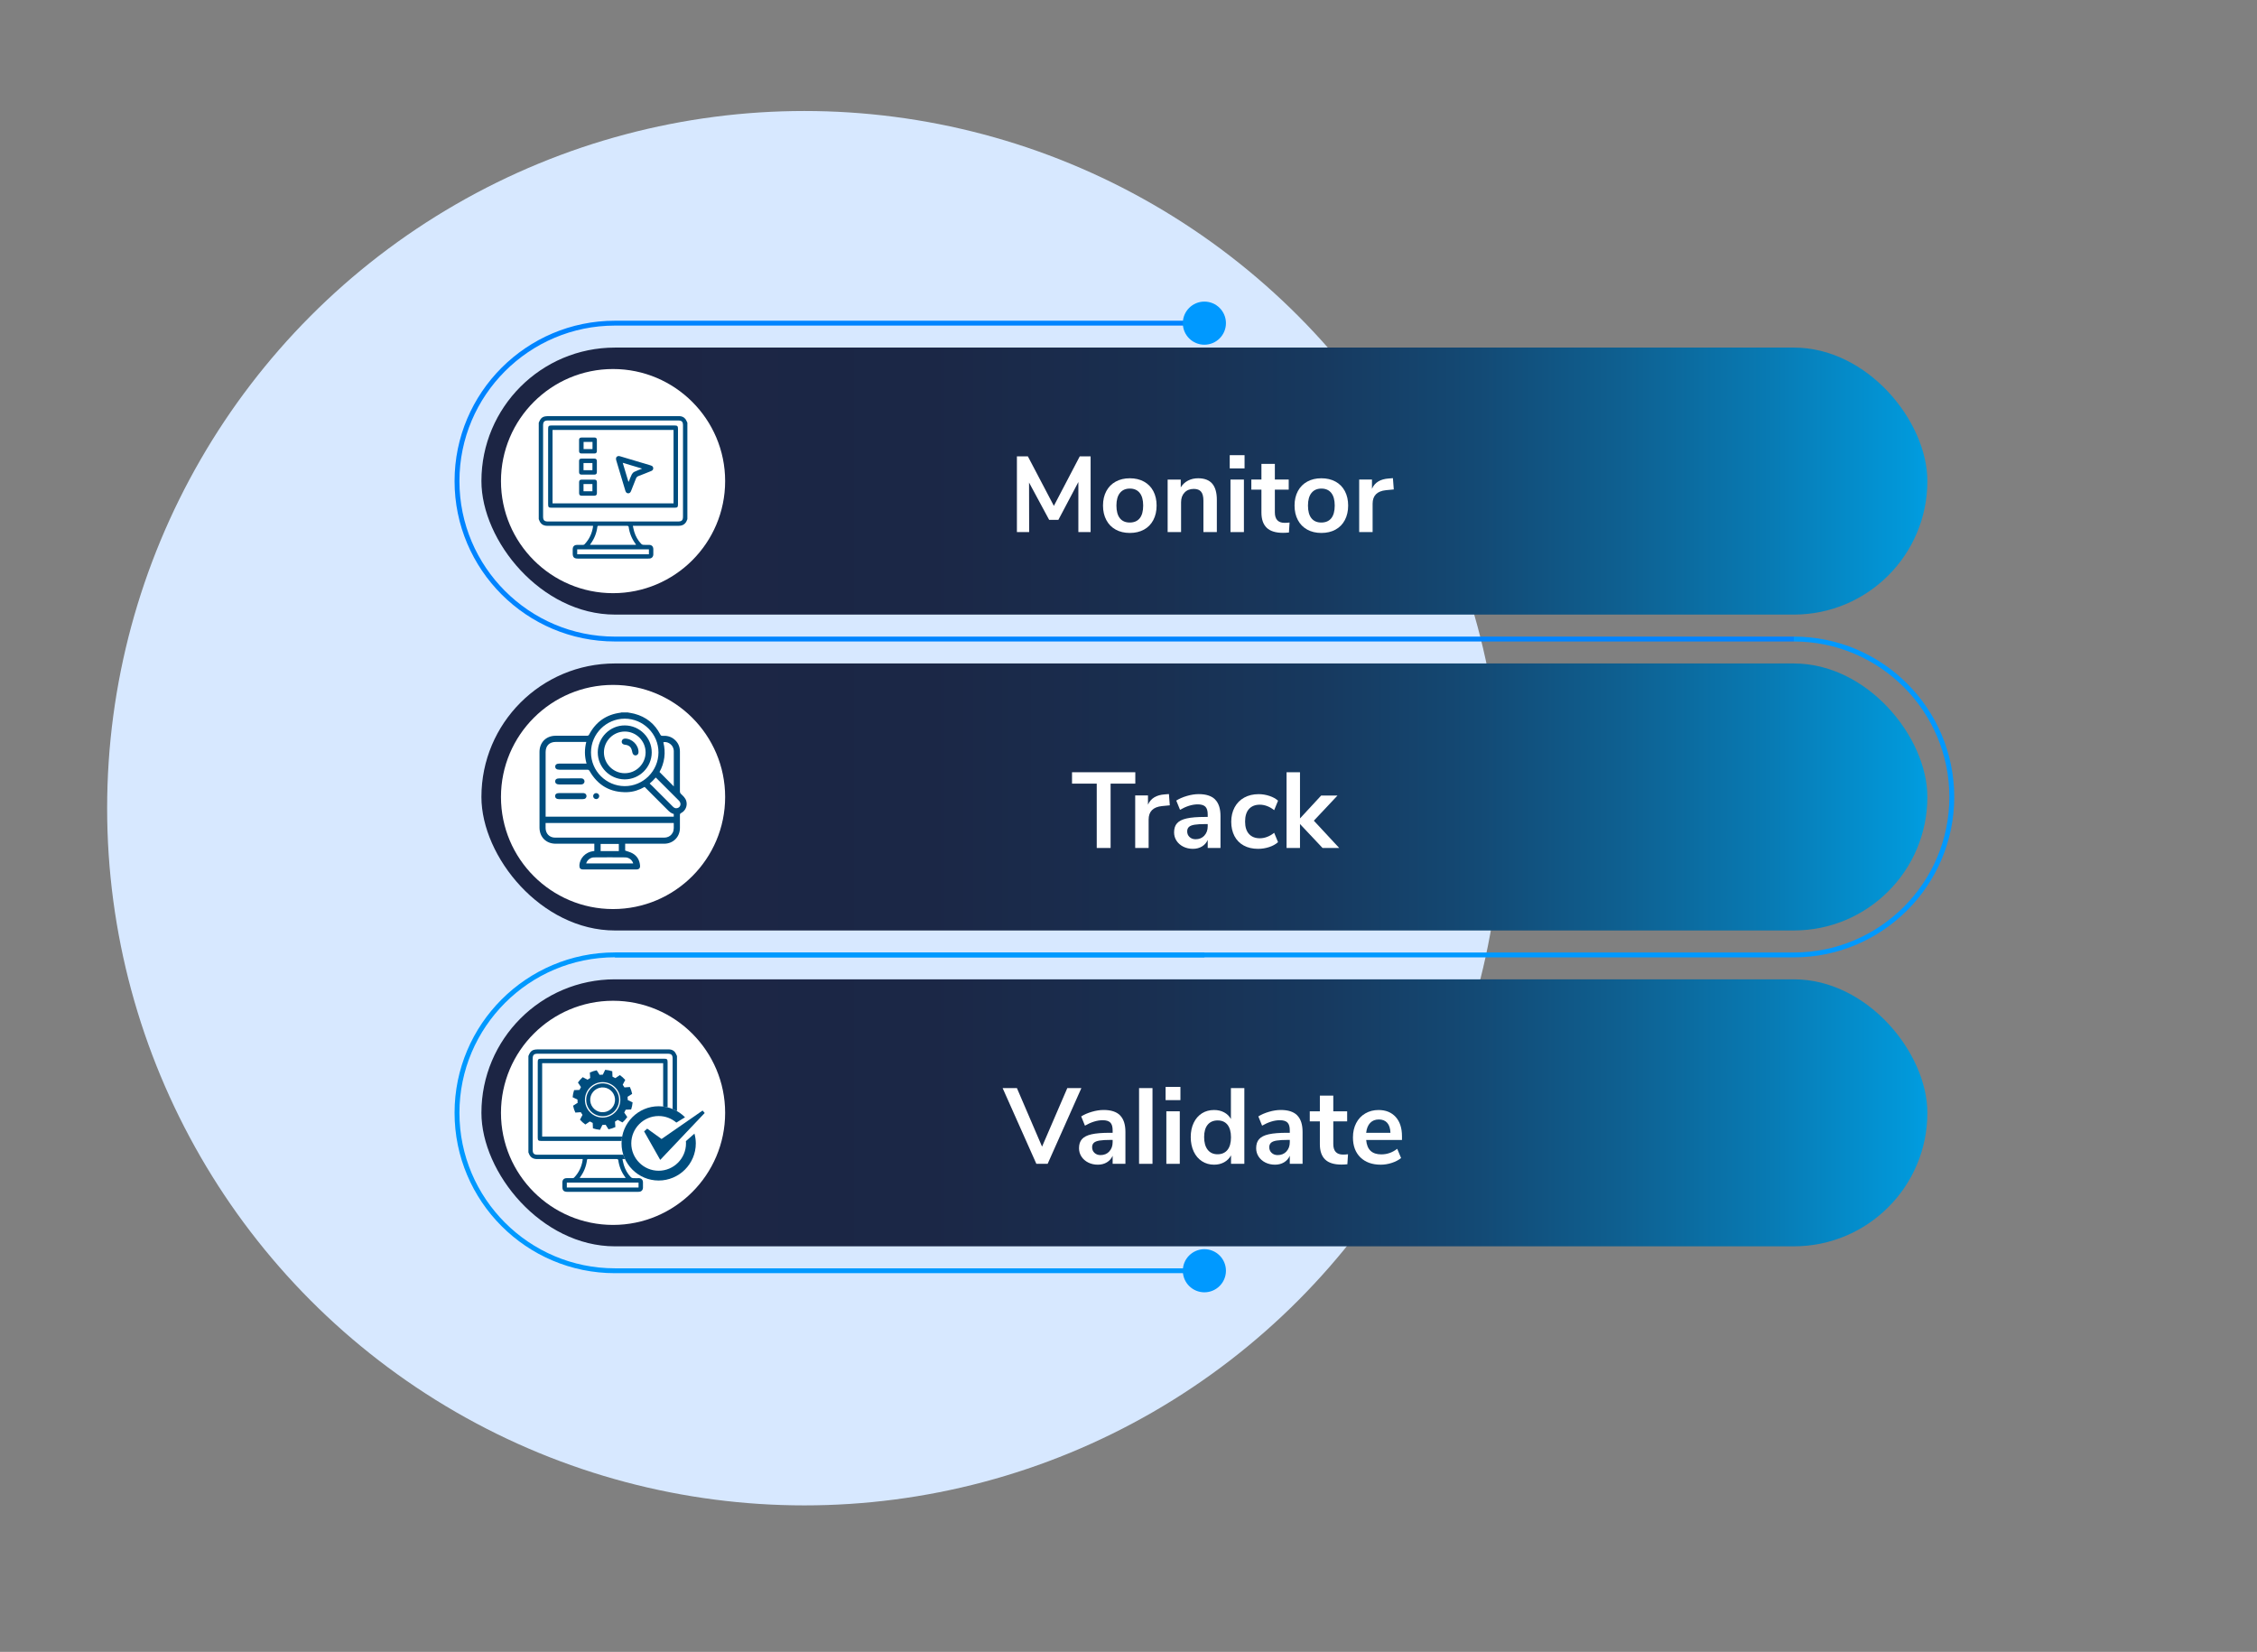 <svg xmlns="http://www.w3.org/2000/svg" xmlns:xlink="http://www.w3.org/1999/xlink" id="Calque_1" width="630.28" height="461.33" viewBox="0 0 630.28 461.33"><rect x="0" y="0" width="630.28" height="461.33" fill="#808080" stroke="none"/><defs><style>.cls-1{fill:#004d7e;}.cls-2{fill:#fff;}.cls-3{fill:url(#Dégradé_sans_nom_6-2);}.cls-4{fill:#d7e8ff;}.cls-5{fill:url(#Dégradé_sans_nom_6-3);}.cls-6{stroke:#0084ff;}.cls-6,.cls-7{fill:none;stroke-miterlimit:10;stroke-width:1.36px;}.cls-8{fill:#09f;}.cls-9{fill:url(#Dégradé_sans_nom_6);}.cls-7{stroke:#09f;}</style><linearGradient id="D&#xE9;grad&#xE9;_sans_nom_6" x1="134.44" y1="134.36" x2="538.22" y2="134.36" gradientUnits="userSpaceOnUse"><stop offset=".1" stop-color="#1c2544"></stop><stop offset=".31" stop-color="#1b2746"></stop><stop offset=".45" stop-color="#192e4f"></stop><stop offset=".58" stop-color="#17395f"></stop><stop offset=".69" stop-color="#134a75"></stop><stop offset=".79" stop-color="#0e6091"></stop><stop offset=".89" stop-color="#087ab3"></stop><stop offset=".99" stop-color="#0199db"></stop><stop offset="1" stop-color="#009ee2"></stop></linearGradient><linearGradient id="D&#xE9;grad&#xE9;_sans_nom_6-2" y1="222.57" y2="222.57" xlink:href="#D&#xE9;grad&#xE9;_sans_nom_6"></linearGradient><linearGradient id="D&#xE9;grad&#xE9;_sans_nom_6-3" y1="310.79" y2="310.79" xlink:href="#D&#xE9;grad&#xE9;_sans_nom_6"></linearGradient></defs><circle class="cls-4" cx="224.63" cy="225.71" r="194.71"></circle><path class="cls-6" d="M500.94,178.47H171.73c-24.32,0-44.11-19.79-44.11-44.11s19.79-44.11,44.11-44.11h164.61"></path><rect class="cls-9" x="134.44" y="97.07" width="403.79" height="74.57" rx="37.29" ry="37.29"></rect><path class="cls-2" d="M171.2,165.66c-17.26,0-31.3-14.04-31.3-31.3s14.04-31.3,31.3-31.3,31.3,14.04,31.3,31.3-14.04,31.3-31.3,31.3Z"></path><g><path class="cls-2" d="M304.56,127.45v21.15h-3.42v-13.98l-5.58,10.56h-2.58l-5.61-10.41,.03,13.83h-3.42v-21.15h3.06l7.26,13.83,7.23-13.83h3.03Z"></path><path class="cls-2" d="M311.57,147.91c-1.13-.62-2.01-1.51-2.62-2.67-.62-1.16-.93-2.51-.93-4.05s.31-2.88,.93-4.04c.62-1.15,1.49-2.03,2.62-2.65,1.13-.62,2.44-.93,3.94-.93s2.82,.31,3.95,.93,2,1.5,2.61,2.65c.61,1.15,.92,2.5,.92,4.04s-.31,2.89-.92,4.05c-.61,1.16-1.48,2.05-2.61,2.67-1.13,.62-2.45,.93-3.95,.93s-2.82-.31-3.94-.93Zm6.71-3.18c.64-.8,.96-1.98,.96-3.54s-.32-2.71-.96-3.52c-.64-.81-1.56-1.22-2.76-1.22s-2.12,.41-2.77,1.22c-.65,.81-.98,1.98-.98,3.52s.32,2.74,.96,3.54c.64,.8,1.56,1.2,2.76,1.2s2.15-.4,2.79-1.2Z"></path><path class="cls-2" d="M338.52,135.07c.86,1,1.29,2.51,1.29,4.53v9h-3.75v-8.79c0-1.14-.22-1.97-.65-2.49-.43-.52-1.11-.78-2.03-.78-1.08,0-1.95,.34-2.59,1.02-.65,.68-.97,1.59-.97,2.73v8.31h-3.75v-14.67h3.66v2.19c.5-.82,1.17-1.45,2.01-1.89,.84-.44,1.79-.66,2.85-.66,1.76,0,3.07,.5,3.93,1.5Z"></path><path class="cls-2" d="M347.55,127.12v3.69h-4.14v-3.69h4.14Zm-3.93,6.81h3.75v14.67h-3.75v-14.67Z"></path><path class="cls-2" d="M360.12,145.93l-.18,2.79c-.6,.06-1.15,.09-1.65,.09-2.06,0-3.58-.47-4.56-1.42-.98-.95-1.47-2.37-1.47-4.25v-6.39h-2.82v-2.82h2.82v-4.38h3.75v4.38h3.87v2.82h-3.87v6.33c0,1.96,.91,2.94,2.73,2.94,.44,0,.9-.03,1.38-.09Z"></path><path class="cls-2" d="M365.06,147.91c-1.13-.62-2.01-1.51-2.62-2.67-.62-1.16-.93-2.51-.93-4.05s.31-2.88,.93-4.04c.62-1.15,1.49-2.03,2.62-2.65,1.13-.62,2.44-.93,3.94-.93s2.82,.31,3.95,.93,2,1.5,2.61,2.65c.61,1.15,.92,2.5,.92,4.04s-.31,2.89-.92,4.05c-.61,1.16-1.48,2.05-2.61,2.67-1.13,.62-2.45,.93-3.95,.93s-2.82-.31-3.94-.93Zm6.71-3.18c.64-.8,.96-1.98,.96-3.54s-.32-2.71-.96-3.52c-.64-.81-1.56-1.22-2.76-1.22s-2.12,.41-2.77,1.22c-.65,.81-.98,1.98-.98,3.52s.32,2.74,.96,3.54c.64,.8,1.56,1.2,2.76,1.2s2.15-.4,2.79-1.2Z"></path><path class="cls-2" d="M389.22,136.69l-2.19,.21c-2.48,.26-3.72,1.52-3.72,3.78v7.92h-3.75v-14.67h3.57v2.58c.76-1.76,2.33-2.72,4.71-2.88l1.14-.09,.24,3.15Z"></path></g><path class="cls-7" d="M500.94,178.47c24.32,0,44.11,19.79,44.11,44.11s-19.79,44.11-44.11,44.11H171.73"></path><rect class="cls-3" x="134.44" y="185.29" width="403.79" height="74.57" rx="37.29" ry="37.29"></rect><path class="cls-2" d="M171.2,253.88c-17.26,0-31.3-14.04-31.3-31.3s14.04-31.3,31.3-31.3,31.3,14.04,31.3,31.3-14.04,31.3-31.3,31.3Z"></path><g><path class="cls-2" d="M306.27,218.85h-6.9v-3.18h17.67v3.18h-6.9v17.97h-3.87v-17.97Z"></path><path class="cls-2" d="M326.67,224.91l-2.19,.21c-2.48,.26-3.72,1.52-3.72,3.78v7.92h-3.75v-14.67h3.57v2.58c.76-1.76,2.33-2.72,4.71-2.88l1.14-.09,.24,3.15Z"></path><path class="cls-2" d="M339.33,223.29c1,1,1.5,2.54,1.5,4.62v8.91h-3.57v-2.25c-.34,.78-.88,1.39-1.6,1.83-.73,.44-1.58,.66-2.54,.66s-1.87-.2-2.67-.6c-.8-.4-1.43-.95-1.89-1.65-.46-.7-.69-1.48-.69-2.34,0-1.08,.27-1.93,.83-2.55,.55-.62,1.44-1.07,2.68-1.35s2.95-.42,5.13-.42h.75v-.69c0-1-.21-1.72-.64-2.16-.43-.44-1.15-.66-2.14-.66-.78,0-1.6,.13-2.45,.4-.85,.27-1.69,.65-2.5,1.12l-1.05-2.58c.82-.52,1.81-.95,2.97-1.29,1.16-.34,2.26-.51,3.3-.51,2.06,0,3.59,.5,4.59,1.5Zm-3.01,10.07c.63-.67,.94-1.54,.94-2.59v-.63h-.54c-1.34,0-2.38,.06-3.12,.18-.74,.12-1.27,.33-1.59,.63-.32,.3-.48,.71-.48,1.23,0,.64,.22,1.17,.66,1.58,.44,.41,1,.62,1.68,.62,1,0,1.82-.33,2.45-1Z"></path><path class="cls-2" d="M347.32,236.13c-1.13-.62-2-1.5-2.59-2.64s-.9-2.47-.9-3.99,.32-2.86,.95-4.04c.63-1.17,1.52-2.07,2.68-2.71,1.16-.64,2.5-.96,4.02-.96,1.04,0,2.05,.17,3.04,.5s1.79,.78,2.38,1.33l-1.08,2.64c-.62-.5-1.27-.88-1.96-1.14-.69-.26-1.38-.39-2.05-.39-1.3,0-2.31,.41-3.03,1.21s-1.08,1.98-1.08,3.5,.36,2.66,1.08,3.46,1.73,1.21,3.03,1.21c.68,0,1.37-.13,2.05-.39,.69-.26,1.34-.64,1.96-1.14l1.08,2.61c-.64,.58-1.46,1.04-2.46,1.37s-2.04,.5-3.12,.5c-1.54,0-2.88-.31-4-.93Z"></path><path class="cls-2" d="M369.33,236.82l-6.3-6.69v6.69h-3.75v-21.15h3.75v12.9l5.91-6.39h4.56l-6.6,7.02,7.08,7.62h-4.65Z"></path></g><g><path class="cls-1" d="M175.4,198.99c.58,.11,1.18,.19,1.75,.34,3.28,.86,5.69,2.8,7.24,5.8,.15,.28,.31,.39,.62,.37,1.18-.07,2.27,.17,3.21,.92,1.11,.89,1.65,2.05,1.65,3.46,0,3.7,0,7.39,0,11.09,0,.33,.09,.56,.33,.78,.59,.57,1.21,1.13,1.45,1.97,.37,1.31-.22,2.72-1.44,3.34-.25,.13-.34,.27-.34,.55,.02,1.21,.01,2.43,0,3.64-.01,2.5-1.89,4.38-4.39,4.38-3.47,0-6.94,0-10.4,0-.16,0-.31,0-.5,0v1.91c.71,.26,1.44,.43,2.07,.79,1.31,.74,1.97,1.94,2.09,3.43,.05,.71-.31,1.06-1.02,1.06-4.97,0-9.93,0-14.9,0-.72,0-1.04-.35-1.02-1.07,.05-2.05,1.74-3.8,3.89-4.05,.08,0,.17-.02,.28-.03v-2.04h-.47c-3.44,0-6.88,0-10.32,0-2.67,0-4.52-1.85-4.52-4.52,0-7.04,0-14.07,0-21.11,0-2.67,1.85-4.52,4.52-4.52,2.91,0,5.82,0,8.73,0,.31,0,.47-.08,.62-.36,1.87-3.53,4.78-5.57,8.75-6.08,.08-.01,.16-.05,.24-.07,.63,0,1.26,0,1.88,0Zm4.61,20.78c-1.54,.88-3.15,1.4-4.87,1.46-4.66,.14-8.16-1.84-10.48-5.88-.17-.29-.34-.39-.66-.39-2.6,.01-5.2,0-7.79,0-.75,0-1.15-.3-1.16-.85-.01-.55,.4-.86,1.14-.86,.07,0,.14,0,.21,0,2.28,0,4.57,0,6.85,0h.55c-.59-2.04-.59-4.03-.08-6.05-.2,0-.34,0-.48,0-2.67,0-5.34,0-8.01,0-1.8,0-2.85,1.05-2.86,2.84,0,5.87,0,11.73,0,17.6,0,.15,0,.3,0,.44h35.78v-.75c-.73-.18-1.25-.66-1.76-1.18-1.4-1.41-2.8-2.81-4.21-4.21-.72-.72-1.43-1.43-2.17-2.18Zm-27.65,10.07c0,.51,0,.97,0,1.44,.03,1.55,1.1,2.65,2.65,2.65,10.16,0,20.32,0,30.48,0,.2,0,.4-.02,.59-.06,.79-.16,1.37-.6,1.76-1.3,.47-.87,.27-1.8,.31-2.73h-35.8Zm31.52-19.69c.02-5.18-4.22-9.43-9.41-9.44-5.18,0-9.43,4.24-9.43,9.42,0,5.17,4.21,9.39,9.39,9.42,5.17,.03,9.43-4.21,9.45-9.4Zm4.28,9.47c0-3.32,0-6.62,0-9.91,0-.28-.08-.57-.17-.83-.39-1.11-1.7-1.86-2.75-1.59,.36,1.41,.46,2.83,.27,4.28-.19,1.45-.66,2.82-1.34,4.03,1.35,1.36,2.66,2.68,3.99,4.03Zm-6.73-.79c.27,.25,.52,.48,.76,.72,1.9,1.89,3.79,3.79,5.68,5.69,.35,.36,.75,.58,1.26,.45,.96-.24,1.21-1.34,.47-2.08-2.1-2.11-4.21-4.22-6.32-6.32-.05-.05-.1-.08-.17-.14-.28,.3-.53,.59-.8,.86-.27,.27-.56,.52-.89,.82Zm-4.61,22.3c-.22-.9-1.16-1.67-2.19-1.68-2.91-.03-5.82-.03-8.73,0-1.03,0-1.95,.76-2.2,1.68h13.12Zm-4.01-5.43h-5.08v2h5.08v-2Z"></path><path class="cls-1" d="M159.47,221.48c1.05,0,2.11,0,3.16,0,.17,0,.34,0,.51,.04,.37,.07,.64,.42,.65,.79,0,.37-.25,.74-.62,.82-.19,.04-.39,.06-.59,.06-2.11,0-4.22,0-6.32,0-.03,0-.06,0-.09,0-.73,0-1.15-.32-1.15-.86,0-.55,.41-.85,1.15-.85,1.1,0,2.19,0,3.29,0Z"></path><path class="cls-1" d="M159.15,217.37c.97,0,1.94,0,2.91,0,.17,0,.34,0,.51,.04,.37,.07,.65,.41,.66,.79,.01,.37-.25,.74-.61,.83-.19,.05-.39,.06-.59,.06-1.92,0-3.85,0-5.77,0-.8,0-1.23-.31-1.22-.88,.01-.56,.41-.83,1.21-.83,.97,0,1.94,0,2.91,0Z"></path><path class="cls-1" d="M166.47,221.49c.47,0,.86,.36,.87,.82,.01,.45-.37,.85-.83,.86-.46,.01-.86-.36-.87-.82-.01-.46,.36-.85,.83-.86Z"></path><path class="cls-1" d="M182,210.16c-.02,4.15-3.44,7.53-7.58,7.5-4.14-.03-7.5-3.43-7.49-7.55,.01-4.15,3.42-7.54,7.56-7.52,4.15,.02,7.53,3.43,7.51,7.57Zm-1.71-.02c0-3.21-2.61-5.84-5.81-5.84-3.19,0-5.81,2.59-5.83,5.78-.02,3.2,2.59,5.85,5.79,5.86,3.21,.02,5.84-2.6,5.85-5.8Z"></path><path class="cls-1" d="M178.31,210.07c0,.49-.34,.87-.8,.9-.44,.03-.8-.3-.91-.79-.1-.44-.19-.9-.41-1.28-.36-.62-.99-.86-1.69-.92-.6-.05-.96-.48-.87-.99,.08-.43,.43-.71,.88-.72,1.99-.03,3.83,1.8,3.8,3.8Z"></path></g><path class="cls-7" d="M336.33,354.89H171.73c-24.32,0-44.11-19.79-44.11-44.11s19.79-44.11,44.11-44.11h164.61"></path><rect class="cls-5" x="134.44" y="273.5" width="403.79" height="74.57" rx="37.29" ry="37.29"></rect><path class="cls-2" d="M171.2,342.09c-17.26,0-31.3-14.04-31.3-31.3s14.04-31.3,31.3-31.3,31.3,14.04,31.3,31.3-14.04,31.3-31.3,31.3Z"></path><g><path class="cls-2" d="M301.98,303.88l-9.42,21.15h-3.15l-9.42-21.15h3.99l7.02,16.35,7.05-16.35h3.93Z"></path><path class="cls-2" d="M312.78,311.5c1,1,1.5,2.54,1.5,4.62v8.91h-3.57v-2.25c-.34,.78-.88,1.39-1.6,1.83-.73,.44-1.58,.66-2.54,.66s-1.87-.2-2.67-.6c-.8-.4-1.43-.95-1.89-1.65-.46-.7-.69-1.48-.69-2.34,0-1.08,.27-1.93,.83-2.55,.55-.62,1.44-1.07,2.68-1.35s2.95-.42,5.13-.42h.75v-.69c0-1-.21-1.72-.64-2.16-.43-.44-1.15-.66-2.14-.66-.78,0-1.6,.13-2.45,.4-.85,.27-1.69,.65-2.5,1.12l-1.05-2.58c.82-.52,1.81-.95,2.97-1.29,1.16-.34,2.26-.51,3.3-.51,2.06,0,3.59,.5,4.59,1.5Zm-3.01,10.07c.63-.67,.94-1.54,.94-2.59v-.63h-.54c-1.34,0-2.38,.06-3.12,.18-.74,.12-1.27,.33-1.59,.63-.32,.3-.48,.71-.48,1.23,0,.64,.22,1.17,.66,1.58,.44,.41,1,.62,1.68,.62,1,0,1.82-.33,2.45-1Z"></path><path class="cls-2" d="M318.09,303.88h3.75v21.15h-3.75v-21.15Z"></path><path class="cls-2" d="M329.64,303.55v3.69h-4.14v-3.69h4.14Zm-3.93,6.81h3.75v14.67h-3.75v-14.67Z"></path><path class="cls-2" d="M347.49,303.88v21.15h-3.72v-2.37c-.44,.82-1.08,1.46-1.9,1.92-.83,.46-1.78,.69-2.83,.69-1.26,0-2.39-.32-3.38-.96-.99-.64-1.76-1.54-2.31-2.71-.55-1.17-.83-2.52-.83-4.04s.28-2.85,.83-3.99,1.32-2.02,2.29-2.64,2.11-.93,3.39-.93c1.06,0,2,.22,2.82,.66,.82,.44,1.45,1.06,1.89,1.86v-8.64h3.75Zm-4.7,17.25c.65-.82,.97-1.99,.97-3.51s-.33-2.68-.97-3.5c-.65-.81-1.57-1.21-2.75-1.21s-2.13,.4-2.79,1.2-.99,1.95-.99,3.45,.33,2.7,.99,3.54,1.58,1.26,2.76,1.26,2.12-.41,2.78-1.23Z"></path><path class="cls-2" d="M362.25,311.5c1,1,1.5,2.54,1.5,4.62v8.91h-3.57v-2.25c-.34,.78-.88,1.39-1.6,1.83-.73,.44-1.58,.66-2.54,.66s-1.87-.2-2.67-.6c-.8-.4-1.43-.95-1.89-1.65-.46-.7-.69-1.48-.69-2.34,0-1.08,.27-1.93,.83-2.55,.55-.62,1.44-1.07,2.68-1.35s2.95-.42,5.13-.42h.75v-.69c0-1-.21-1.72-.64-2.16-.43-.44-1.15-.66-2.14-.66-.78,0-1.6,.13-2.45,.4-.85,.27-1.69,.65-2.5,1.12l-1.05-2.58c.82-.52,1.81-.95,2.97-1.29,1.16-.34,2.26-.51,3.3-.51,2.06,0,3.59,.5,4.59,1.5Zm-3.01,10.07c.63-.67,.94-1.54,.94-2.59v-.63h-.54c-1.34,0-2.38,.06-3.12,.18-.74,.12-1.27,.33-1.59,.63-.32,.3-.48,.71-.48,1.23,0,.64,.22,1.17,.66,1.58,.44,.41,1,.62,1.68,.62,1,0,1.82-.33,2.45-1Z"></path><path class="cls-2" d="M376.44,322.36l-.18,2.79c-.6,.06-1.15,.09-1.65,.09-2.06,0-3.58-.47-4.56-1.42-.98-.95-1.47-2.37-1.47-4.25v-6.39h-2.82v-2.82h2.82v-4.38h3.75v4.38h3.87v2.82h-3.87v6.33c0,1.96,.91,2.94,2.73,2.94,.44,0,.9-.03,1.38-.09Z"></path><path class="cls-2" d="M391.5,318.37h-9.99c.12,1.36,.53,2.37,1.23,3.03s1.7,.99,3,.99c1.62,0,3.1-.52,4.44-1.56l1.08,2.58c-.68,.56-1.54,1.01-2.57,1.35s-2.07,.51-3.1,.51c-2.4,0-4.29-.68-5.69-2.04-1.39-1.36-2.08-3.22-2.08-5.58,0-1.5,.3-2.83,.9-3.99,.6-1.16,1.44-2.06,2.54-2.7,1.09-.64,2.33-.96,3.71-.96,2.02,0,3.61,.65,4.79,1.95,1.17,1.3,1.75,3.09,1.75,5.37v1.05Zm-8.87-4.77c-.61,.64-.99,1.56-1.12,2.76h6.78c-.04-1.22-.34-2.15-.9-2.78-.56-.63-1.34-.94-2.34-.94s-1.81,.32-2.42,.96Z"></path></g><g><g><path class="cls-1" d="M172.84,127.35c.11,.03,.29,.06,.47,.12,2.76,.82,5.52,1.65,8.28,2.47,.07,.02,.13,.05,.19,.07,.36,.1,.61,.31,.64,.71,.03,.42-.2,.67-.56,.82-1.19,.48-2.37,.97-3.56,1.41-.38,.14-.57,.36-.71,.72-.44,1.14-.91,2.28-1.35,3.42-.16,.4-.38,.71-.85,.68-.46-.03-.65-.37-.77-.77-.84-2.8-1.68-5.6-2.52-8.41-.22-.73,.05-1.23,.75-1.23Zm2.63,7.14s.08,.01,.12,.02c.27-.67,.51-1.37,.84-2.02,.15-.29,.42-.57,.71-.72,.67-.33,1.38-.57,2.18-.9-1.85-.55-3.59-1.07-5.42-1.62,.55,1.82,1.06,3.53,1.57,5.23Z"></path><path class="cls-1" d="M164.2,138.44c-.58,0-1.16,0-1.74,0-.53,0-.74-.22-.74-.74,0-1.01,0-2.02,0-3.03,0-.5,.21-.71,.72-.72,1.18,0,2.35,0,3.53,0,.5,0,.72,.22,.72,.72,0,1.01,0,2.02,0,3.03,0,.52-.22,.73-.74,.74-.58,0-1.16,0-1.74,0Zm-1.25-1.24h2.49v-2.01h-2.49v2.01Z"></path><path class="cls-1" d="M164.17,122.19c.61,0,1.22,0,1.82,0,.47,0,.69,.22,.69,.69,0,1.02,0,2.05,0,3.07,0,.48-.22,.7-.69,.7-1.2,0-2.4,0-3.61,0-.45,0-.67-.22-.67-.67,0-1.04,0-2.08,0-3.11,0-.47,.22-.67,.71-.68,.58,0,1.16,0,1.74,0Zm1.29,1.23h-2.49v1.99h2.49v-1.99Z"></path><path class="cls-1" d="M164.21,128.08c.59,0,1.19,0,1.78,0,.48,0,.68,.22,.69,.7,0,1.02,0,2.05,0,3.07,0,.47-.23,.69-.7,.7-1.19,0-2.38,0-3.57,0-.48,0-.7-.22-.7-.69,0-1.04,0-2.08,0-3.11,0-.46,.21-.66,.67-.67,.61,0,1.22,0,1.82,0Zm1.23,3.24v-2h-2.49v2h2.49Z"></path></g><g><path class="cls-1" d="M191.39,117.01c-.39-.52-.97-.76-1.62-.79-.15,0-.3,0-.45,0-12.04,0-24.09,0-36.13,0-1.6,0-2.15,.37-2.74,1.85v26.94s.05,.07,.06,.1c.38,1.18,1.14,1.74,2.37,1.74,1.08,0,2.16,0,3.24,0,.02,0,.03,0,.05,0h3.17s.04,0,.05,0c1.92,0,3.84,0,5.75,0h.46c0,.11,0,.17,0,.24-.28,1.9-1.06,3.55-2.39,4.94-.09,.1-.28,.14-.43,.15-.55,.02-1.11,0-1.66,0-.75,.01-1.17,.44-1.19,1.19,0,.4,0,.81,0,1.21,0,1.03,.39,1.42,1.41,1.42,4.63,0,9.25,0,13.88,0h0s5.76,0,5.76,0h0c.11,0,.21,0,.32-.01,.67-.01,1.11-.46,1.14-1.12,.02-.51,.01-1.02,0-1.54-.02-.72-.45-1.15-1.17-1.16-.54-.01-1.08,.02-1.62-.01-.2-.01-.45-.11-.58-.26-.93-.97-1.57-2.12-1.96-3.4-.16-.52-.25-1.06-.39-1.66h.56c4.09,0,8.19,0,12.28,0,1.18,0,1.97-.59,2.32-1.7,.02-.05,.05-.09,.07-.14v-26.94c-.18-.36-.32-.75-.55-1.06Zm-10.18,36.41v1.37c-.72,0-1.42,0-2.12,0-.03,0-.05,0-.08,0h-2.78s0,0-.01,0c-.12-.01-.24,0-.36,0-4.73,0-9.45,0-14.18,0h-.49v-1.37h20.03Zm-3.67-1.41s.03,.07,.06,.14h-12.83c.06-.11,.09-.18,.14-.24,1.05-1.43,1.69-3.02,1.91-4.79,.03-.23,.13-.28,.34-.28,2.69,0,5.38,0,8.06,.01,.11,0,.31,.13,.33,.22,.23,1.82,.9,3.46,2,4.92Zm11.79-6.37c-9.64,0-19.28,0-28.93,0h0s-.99,0-.99,0c-.05,0-.1,0-.15,0h-4.62c-.54,0-1.08,0-1.61,0-1.01,0-1.37-.35-1.37-1.35,0-8.49,0-16.99,0-25.48,0-1.04,.34-1.38,1.38-1.38,12.1,0,24.2,0,36.31,0,1.05,0,1.38,.33,1.38,1.37,0,8.48,0,16.96,0,25.44,0,1.07-.33,1.4-1.4,1.4Z"></path><path class="cls-1" d="M188.41,118.83c-11.48,0-22.96,0-34.44,0-.73,0-.9,.18-.9,.92,0,7.04,0,14.07,0,21.11,0,.77,.16,.93,.92,.93,8.57,0,17.15,0,25.72,0h0s5.76,0,5.76,0h0c.99,0,1.97,0,2.96,0,.73,0,.9-.17,.9-.91,0-7.04,0-14.07,0-21.11,0-.76-.17-.94-.92-.94Zm-.32,21.74c-1.11,0-2.19,0-3.27,0-.03,0-.05,0-.07,0h-2.94c-.11,0-.22,0-.33,0-8.89,0-17.77,0-26.66,0-.17,0-.34,0-.52,0v-20.5h33.79v20.5Z"></path></g></g><g><path class="cls-1" d="M176.25,309.85c.21-.63,.35-1.29,.41-1.98l-1.36-.66c0-.22,0-.44-.03-.67,0-.08-.02-.15-.02-.23l1.28-.81c-.13-.67-.35-1.32-.63-1.92l-1.51,.11c-.15-.26-.31-.51-.49-.75l.7-1.34c-.45-.51-.95-.96-1.5-1.35l-1.26,.85c-.26-.15-.52-.29-.8-.41l-.06-1.51c-.63-.21-1.29-.35-1.98-.41l-.66,1.36c-.22,0-.44,0-.67,.03-.08,0-.15,.02-.23,.03l-.81-1.28c-.67,.13-1.32,.35-1.92,.63l.11,1.51c-.26,.15-.51,.31-.75,.49l-1.34-.71c-.51,.45-.96,.95-1.34,1.5l.85,1.26c-.15,.26-.29,.52-.41,.8l-1.51,.06c-.21,.63-.35,1.29-.41,1.98l1.36,.66c0,.22,0,.44,.02,.67,0,.08,.02,.15,.03,.23l-1.28,.81c.13,.67,.35,1.32,.63,1.92l1.51-.11c.15,.26,.31,.51,.49,.75l-.71,1.34c.45,.51,.95,.96,1.5,1.35l1.26-.85c.26,.15,.53,.29,.8,.41l.06,1.51c.63,.21,1.29,.35,1.98,.41l.66-1.36c.22,0,.44,0,.67-.03,.08,0,.15-.02,.23-.03l.81,1.28c.67-.13,1.32-.35,1.92-.63l-.11-1.51c.26-.15,.51-.31,.75-.49l1.34,.71c.51-.45,.96-.95,1.34-1.5l-.85-1.26c.15-.26,.29-.53,.41-.8l1.51-.06Zm-7.96,2.25c-2.73,0-4.94-2.22-4.94-4.94s2.22-4.94,4.94-4.94,4.94,2.22,4.94,4.94-2.22,4.94-4.94,4.94Z"></path><path class="cls-1" d="M163.7,307.15c0,2.53,2.06,4.59,4.59,4.59s4.59-2.06,4.59-4.59-2.06-4.59-4.59-4.59-4.59,2.06-4.59,4.59Zm8.04-.3c.17,1.91-1.25,3.59-3.15,3.76-1.91,.17-3.59-1.25-3.76-3.15-.17-1.91,1.25-3.59,3.15-3.76,1.91-.17,3.59,1.25,3.76,3.15Z"></path><g><path class="cls-1" d="M178.37,329.03c-.54,0-1.08,.02-1.62-.01-.2-.01-.45-.11-.58-.26-.93-.97-1.57-2.12-1.96-3.4-.16-.52-.25-1.06-.39-1.66h.73c-.18-.39-.35-.8-.49-1.21-5.52,0-11.04,0-16.56,0h0s-.99,0-.99,0c-.05,0-.1,0-.15,0h-4.62c-.54,0-1.08,0-1.61,0-1.01,0-1.37-.35-1.37-1.35,0-8.49,0-16.99,0-25.48,0-1.04,.34-1.38,1.38-1.38,12.1,0,24.2,0,36.31,0,1.05,0,1.38,.33,1.38,1.37v14.06c.42,.17,.82,.37,1.22,.59v-15.38c-.18-.36-.32-.75-.55-1.06-.39-.52-.97-.76-1.62-.79-.15,0-.3,0-.45,0h-36.13c-1.6,0-2.15,.37-2.74,1.85v26.94s.05,.07,.06,.1c.38,1.18,1.14,1.74,2.37,1.74,1.08,0,2.16,0,3.24,0,.02,0,.03,0,.05,0h3.17s.04,0,.05,0c1.92,0,3.84,0,5.75,0h.46c0,.11,0,.17,0,.24-.28,1.9-1.06,3.55-2.39,4.94-.09,.1-.28,.14-.43,.15-.55,.02-1.11,0-1.66,0-.75,.01-1.17,.44-1.19,1.19,0,.4,0,.81,0,1.21,0,1.03,.39,1.42,1.41,1.42,4.63,0,9.25,0,13.88,0h0s5.76,0,5.76,0h0c.11,0,.21,0,.32-.01,.67-.01,1.11-.46,1.14-1.12,.02-.51,.01-1.02,0-1.54-.02-.72-.45-1.14-1.17-1.16Zm-16.36-.27c1.05-1.43,1.69-3.02,1.91-4.79,.03-.23,.13-.28,.34-.28,2.69,0,5.38,0,8.06,.01,.11,0,.31,.13,.33,.22,.23,1.82,.9,3.46,2,4.92,.02,.03,.03,.07,.06,.14h-12.83c.06-.11,.09-.18,.14-.24Zm16.3,2.88c-.72,0-1.42,0-2.12,0-.03,0-.05,0-.08,0h-2.78s0,0-.01,0c-.12-.01-.24,0-.36,0-4.73,0-9.46,0-14.18,0h-.49v-1.37h20.03v1.37Z"></path><path class="cls-1" d="M151.92,317.42h-.52v-20.5h33.79v12.1c.42,.05,.84,.13,1.24,.23,0-4.21,0-8.43,0-12.64,0-.76-.17-.94-.92-.94-11.48,0-22.96,0-34.44,0-.73,0-.9,.18-.9,.92,0,7.04,0,14.07,0,21.11,0,.77,.16,.93,.92,.93,7.5,0,15.01,0,22.51,0,.03-.41,.07-.82,.15-1.21-7.27,0-14.55,0-21.82,0Z"></path></g><path class="cls-1" d="M180.73,315.2l5.55,4-2.86-.19,12.78-8.86,.59,.68c-1.16,1.23-11.59,12.22-12.42,13.1-.75-1.33-3.7-6.54-4.5-7.96l.86-.77h0Z"></path><path class="cls-1" d="M191.54,318.69c.02,.21,.03,.41,.03,.63,0,4.21-3.43,7.64-7.64,7.64s-7.64-3.43-7.64-7.64,3.43-7.64,7.64-7.64c1.89,0,3.61,.69,4.95,1.83l2.42-1.48c-1.88-1.9-4.49-3.08-7.36-3.08-5.72,0-10.37,4.65-10.37,10.37s4.65,10.37,10.37,10.37,10.37-4.65,10.37-10.37c0-.95-.14-1.86-.38-2.73l-2.38,2.1Z"></path></g><circle class="cls-8" cx="336.33" cy="90.25" r="6.02"></circle><circle class="cls-8" cx="336.33" cy="354.89" r="6.02"></circle></svg>